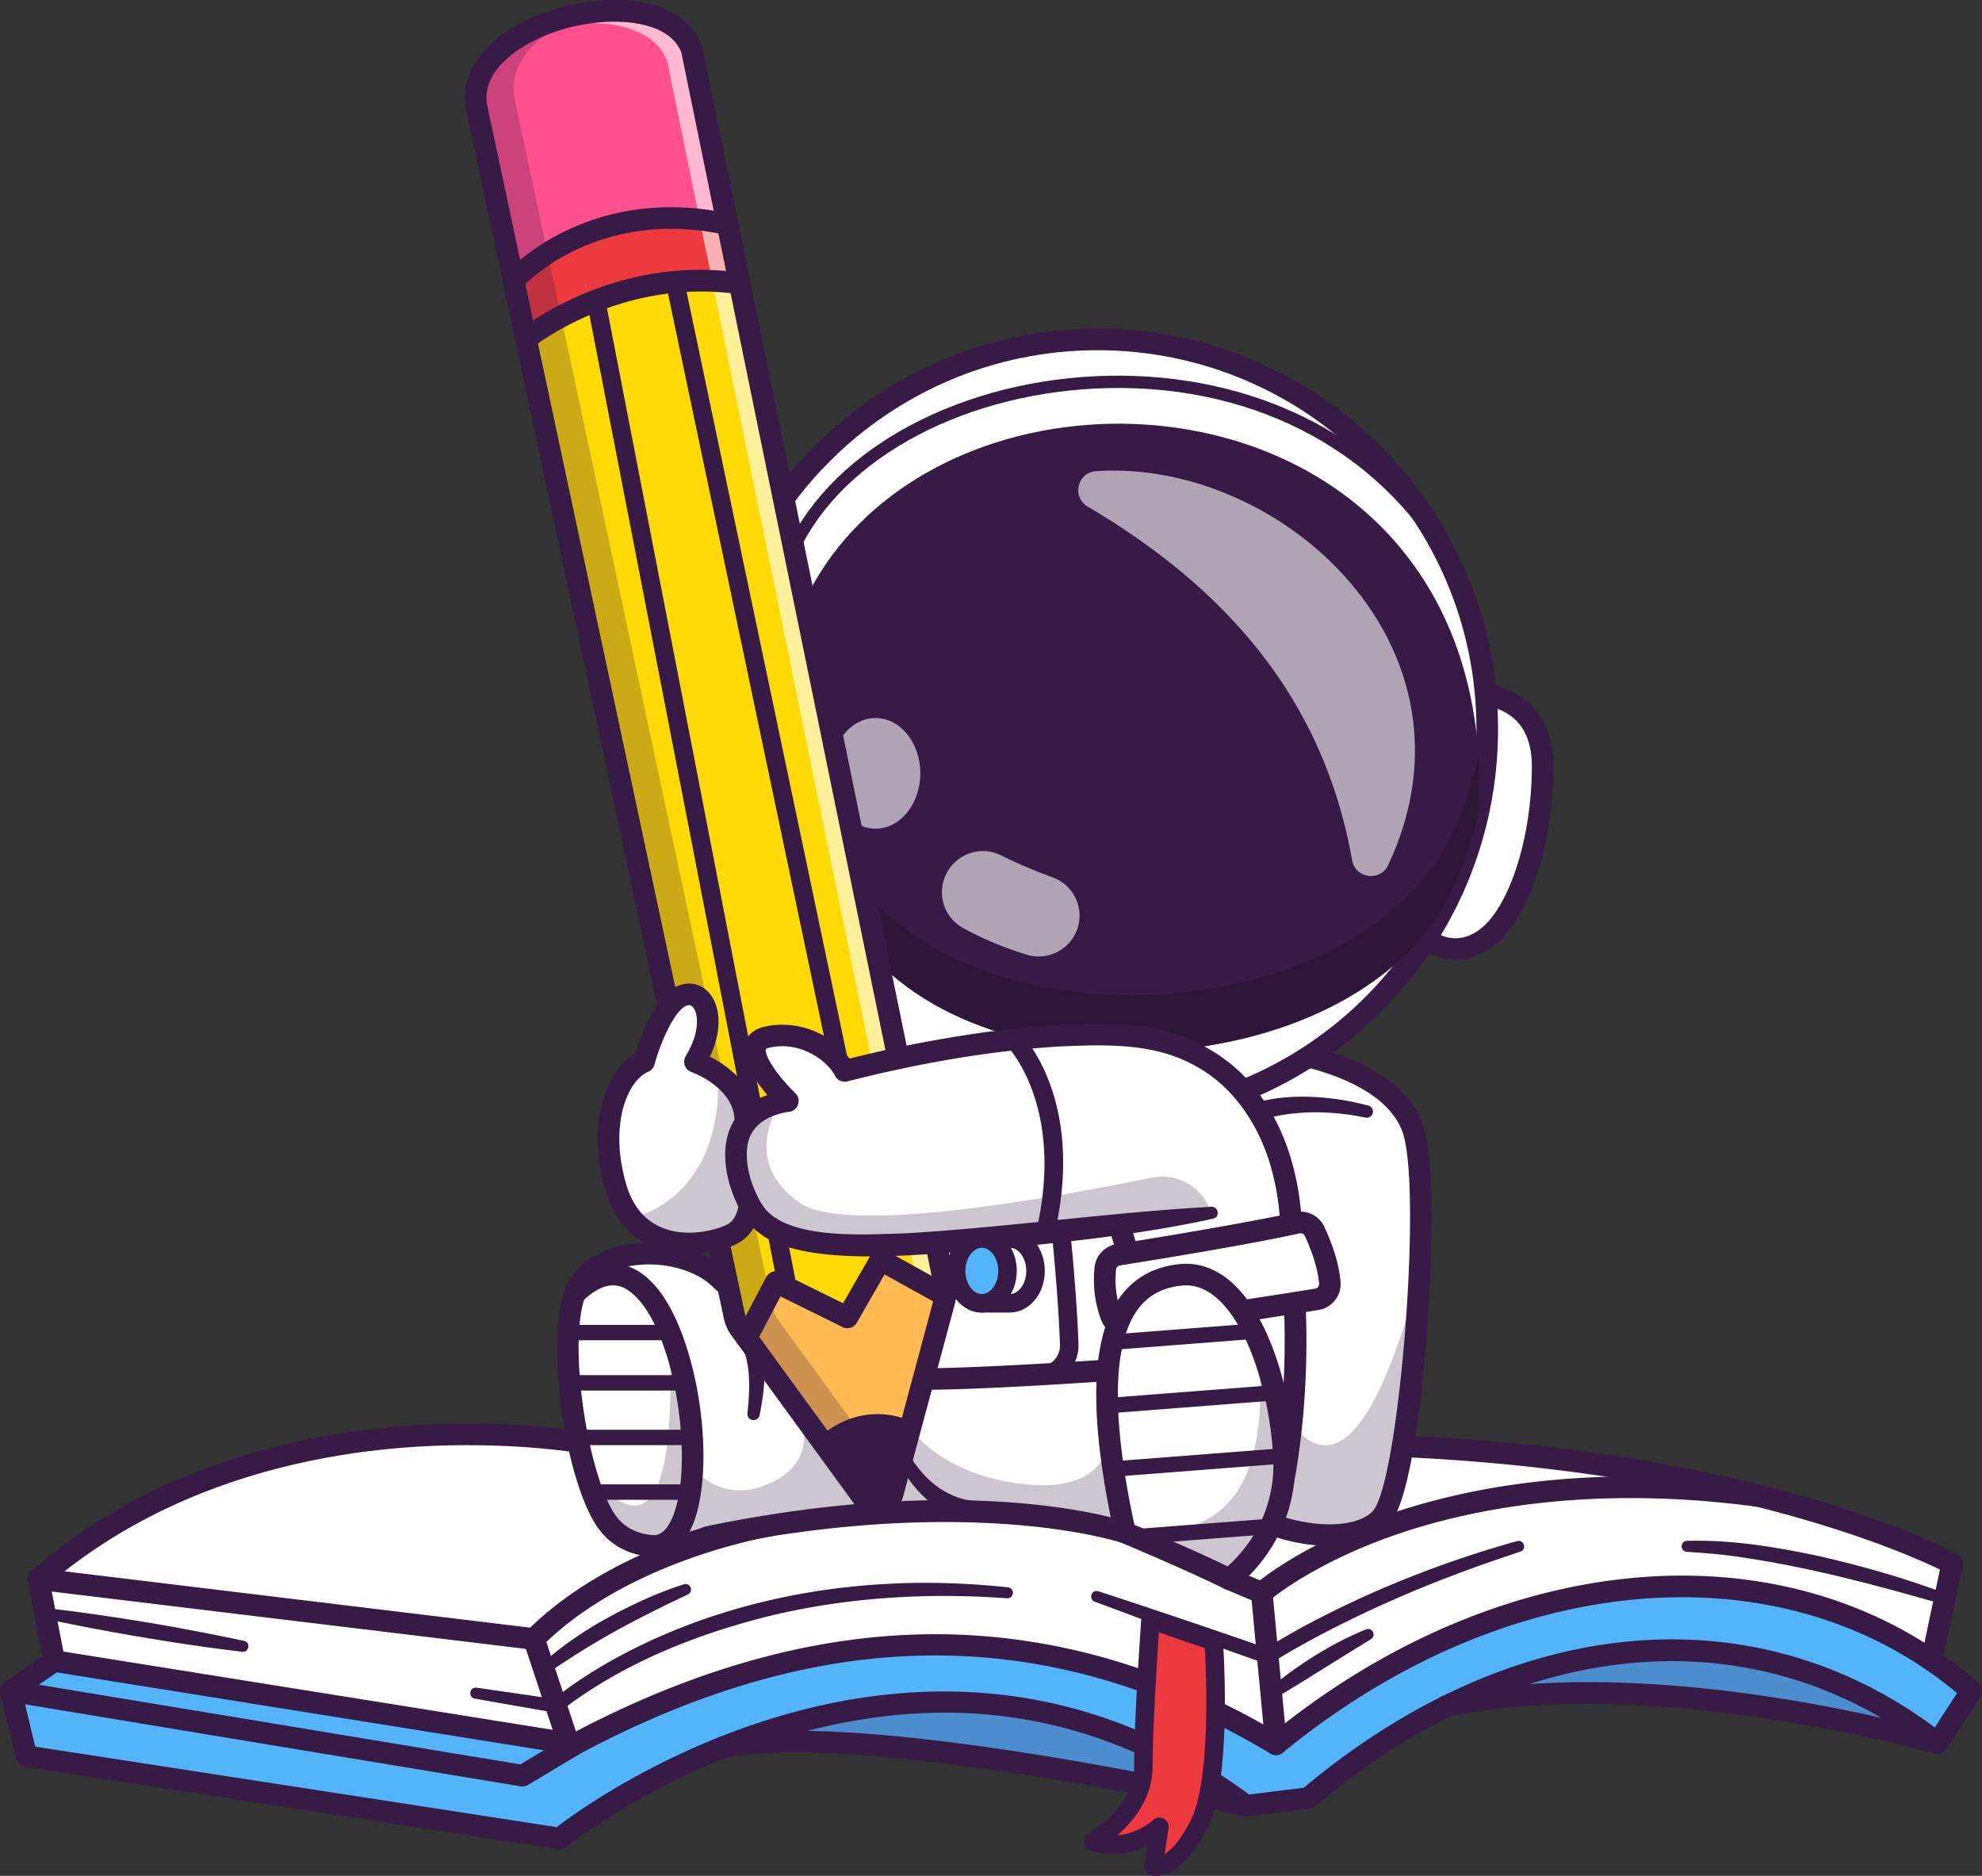 <?xml version="1.0" encoding="UTF-8"?> <svg xmlns="http://www.w3.org/2000/svg" id="Layer_1" data-name="Layer 1" viewBox="0 0 3035.62 2872.64"><rect x="0" y="0" width="3035.62" height="2872.64" fill="#333333" stroke="none"/><defs><style>.cls-1{fill:#53b4fa;}.cls-2{opacity:0.25;}.cls-3{fill:#381a46;}.cls-4{fill:#fff;}.cls-5{fill:#ed3a3f;}.cls-6{fill:#2d163a;}.cls-7{opacity:0.6;}.cls-8{fill:#fdd906;}.cls-9{fill:#fd508d;}.cls-10{fill:#ffba53;}</style></defs><path class="cls-1" d="M2485.82,3271.09s-583.53-133-801.32-89.54c0,0,589-157.08,957-195.43s760.87,76,760.87,76l142.44,113s-427.58-123.72-752.4-56.77l-211.55,141Z" transform="translate(-577.23 -505.75)"></path><g class="cls-2"><path class="cls-3" d="M2485.82,3271.09s-583.53-133-801.32-89.54c0,0,589-157.08,957-195.43s760.87,76,760.87,76l142.44,113s-427.58-123.72-752.4-56.77l-211.55,141Z" transform="translate(-577.23 -505.75)"></path></g><path class="cls-4" d="M3533.52,3062.58c0-5.16,33.74-162.12,33.74-162.12s-304.1-167.24-909.94-182.25H1490.18s-501.41-100.77-854.24,205.67l24.37,125.58,806.39,175.59s428.73-338.18,1037.86-12.53l39.59-1.88s240.85-241,554.55-234.28S3533.52,3062.58,3533.52,3062.58Z" transform="translate(-577.23 -505.75)"></path><path class="cls-3" d="M1466.69,3241.59a16.69,16.69,0,0,1-3.51-.38l-806.39-175.6a16.52,16.52,0,0,1-12.72-13L619.71,2927a16.52,16.52,0,0,1,5.39-15.63c185.66-161.26,411.9-209.6,569-221.76,161.32-12.48,281.61,9,297.69,12H2657.32c603.35,14.95,905.35,177.39,917.91,184.3a16.54,16.54,0,0,1,8.2,18c-12.28,57.12-32.07,150.42-33.42,159.91a16.53,16.53,0,0,1-25.52,12.59h0c-1.19-.77-122.39-77-426.14-83.54-303.06-6.46-540.14,227.08-542.5,229.44a16.52,16.52,0,0,1-10.91,4.83l-39.6,1.88a17,17,0,0,1-8.57-1.94c-309.35-165.39-570-153.68-734.12-114.73-178.17,42.27-284.67,124.85-285.72,125.68A16.59,16.59,0,0,1,1466.69,3241.59Zm-792.22-206,788.36,171.67c26-18.9,128.68-88,290.53-126.69,169.33-40.5,437.49-53.22,755,115.2l28.79-1.37c36.13-34.5,264.91-241,561.94-234.59,246,5.25,375.25,54.54,422.45,77.44,4.1-20.45,11.94-58,26.92-127.82-59.27-28.83-359.74-161.53-891.51-174.71H1490.18a16.9,16.9,0,0,1-3.25-.33c-1.24-.25-125.82-24.66-291.27-11.73C1045.87,2734.4,831.22,2780,654,2930.17Zm2875.59,27c0,.36,0,.73,0,1.09C3550.07,3063.18,3550.06,3062.81,3550.06,3062.58Z" transform="translate(-577.23 -505.75)"></path><path class="cls-1" d="M3544.77,3175.17c-260.15-203.24-626.32-200.68-963.95,84.21l-95,11.71c-513.07-383.75-1051.45,50.13-1051.45,50.13l-816.7-126-23.9-99.8,66.54-45.92L1457.54,3177c357.17-190.7,715.09-214.39,1074.07,0,356.24-292.47,792-320.34,1064.7-81.62Z" transform="translate(-577.23 -505.75)"></path><path class="cls-3" d="M1434.37,3337.76a16.45,16.45,0,0,1-2.52-.19L615.14,3211.52A16.52,16.52,0,0,1,601.59,3199l-23.9-99.8a16.54,16.54,0,0,1,6.69-17.46l66.53-45.92a16.45,16.45,0,0,1,12-2.72l791.76,126.66c184.09-97.48,365.39-148.36,538.94-151.23,182.52-3.14,363,46.87,536.49,148.34,356.64-287.3,798.17-318.13,1077.09-74a16.54,16.54,0,0,1,3,21.42l-51.54,79.79a16.54,16.54,0,0,1-24.07,4.07c-270.24-211.14-631.62-179-943.1,83.8a16.64,16.64,0,0,1-8.64,3.78l-95,11.71a16.53,16.53,0,0,1-11.92-3.17c-208.33-155.82-445-194.93-703.41-116.26-193.43,58.89-326.44,165-327.76,166A16.58,16.58,0,0,1,1434.37,3337.76ZM631.16,3180.53l798.67,123.26c28.3-21.64,154.3-112.94,333.05-167.36,117.53-35.78,233.26-47.83,344-35.84,136.52,14.79,265.52,66.36,383.5,153.28l83.58-10.31c317.82-266,686.16-300.73,966.64-92.37l34-52.65c-269.45-225.15-691.64-188.58-1032.48,91.23a16.52,16.52,0,0,1-19,1.43c-335.75-200.51-681.75-200.39-1057.8.39a16.53,16.53,0,0,1-10.4,1.73L664.24,3066.84l-51.75,35.71Z" transform="translate(-577.23 -505.75)"></path><path class="cls-3" d="M1377.44,3241.59a16.39,16.39,0,0,1-2.7-.22L591.07,3111.69a16.53,16.53,0,1,1,5.4-32.62l777.67,128.68,74.89-44.93a16.54,16.54,0,0,1,17,28.36l-80.1,48.05A16.47,16.47,0,0,1,1377.44,3241.59Z" transform="translate(-577.23 -505.75)"></path><path class="cls-3" d="M1395,3032.26a16.73,16.73,0,0,1-2-.12L634,2940.3a16.54,16.54,0,1,1,4-32.83l751.17,90.88c140.58-135.71,354.76-171,363.94-172.47a16.54,16.54,0,0,1,5.18,32.67c-2.17.35-218.84,36.19-351.52,168.87A16.52,16.52,0,0,1,1395,3032.26Z" transform="translate(-577.23 -505.75)"></path><path class="cls-3" d="M2509.7,2961.5a16.4,16.4,0,0,1-6.39-1.29l-50.14-21.08a16.54,16.54,0,0,1,12.82-30.49l41,17.23c20.93-16.36,81.7-59.34,184.9-96.72,116.95-42.36,313.23-85.12,584.11-48.29a16.54,16.54,0,1,1-4.45,32.77c-263.16-35.78-453.32,5.24-566.5,45.93-122.52,44.07-183.75,97.27-184.35,97.8A16.56,16.56,0,0,1,2509.7,2961.5Z" transform="translate(-577.23 -505.75)"></path><path class="cls-3" d="M2531.59,3193.53a16.55,16.55,0,0,1-16.45-15l-21.88-232a16.53,16.53,0,1,1,32.92-3.1l21.89,232a16.54,16.54,0,0,1-14.91,18C2532.63,3193.51,2532.11,3193.53,2531.59,3193.53Z" transform="translate(-577.23 -505.75)"></path><path class="cls-3" d="M1450,3198.1a16.55,16.55,0,0,1-15.7-11.35l-54.94-165.83a16.54,16.54,0,0,1,31.4-10.4l54.94,165.83a16.57,16.57,0,0,1-15.7,21.75Z" transform="translate(-577.23 -505.75)"></path><path class="cls-3" d="M654.2,2969c99.35,11.87,199.23,28.72,297.07,49.67,10.12,2.41,7.68,17.67-2.78,16.64-74.5-8.79-149.55-20.91-223.24-34.67-21.61-4.16-52.63-10.1-73.83-15-10.11-2.42-7.67-17.65,2.78-16.64Z" transform="translate(-577.23 -505.75)"></path><path class="cls-3" d="M1307.06,3090.31c30.92,4.33,92.74,13.36,123.59,17.92l-8.42,2.43c24.19-20.44,49.56-37.08,76.4-53.19,132.72-77.92,285.84-118.39,439-126.25,61.27-3.27,122.7-1.12,183.53,5.35a8.44,8.44,0,0,1-1.55,16.8c-120.14-8.8-241.64-1.72-358.91,25.86-115.68,28.34-230.18,73.62-324.84,146.9a10.12,10.12,0,0,1-8.42,2.43l-61.53-10.68L1304.39,3107c-10.56-2.12-8.38-17.92,2.67-16.66Z" transform="translate(-577.23 -505.75)"></path><path class="cls-3" d="M1404.88,3055.73c47.29-43,102.7-75,160.62-101.09,19.21-8.67,39-16,59-22.76a8.45,8.45,0,0,1,6.2,15.69c-55.93,26.32-111.2,54.35-163.61,87.12-17.45,10.95-35.12,22.25-51.5,34.06-8.45,6-18.28-5.83-10.69-13Z" transform="translate(-577.23 -505.75)"></path><path class="cls-3" d="M2259.48,2942.63c84.2,27.38,179.56,59.73,263.25,88.84l-10.26,1.3c30.32-19.62,61-36.57,92.67-52.58,94.32-47.9,193.9-86,295.74-114.44,10.18-2.74,15.4,12.21,5.09,16.08-33.16,11.18-66.32,22.33-99,34.89A1844.75,1844.75,0,0,0,2615.77,3001c-30.75,16-61.71,32.72-90.43,51a11.61,11.61,0,0,1-10.26,1.3c-32.6-11.5-98.32-34.9-130.8-46.76-38.29-13.49-91.86-33.76-130.37-48-9.94-3.95-5.1-19.09,5.57-15.93Z" transform="translate(-577.23 -505.75)"></path><path class="cls-3" d="M2519.45,3092.92c45.69-37.27,95.09-69.65,150-91.94a8.46,8.46,0,0,1,7.34,15.19c-35.37,21.52-74.7,46.34-110.24,68.32-12.31,7.64-24.87,15.05-37.43,22.25-8.87,5-17.42-7.23-9.68-13.82Z" transform="translate(-577.23 -505.75)"></path><path class="cls-3" d="M3553,2962.52c-104.36-29.91-209.91-58.22-317.54-73.24-24.66-3.57-50.07-5.54-74.89-7.05-10.51-.87-10.18-16.56.5-16.84,68.22-1.88,136.08,9.21,202.58,23.5,66.14,15.18,131.37,33.62,194.86,57.68,9.77,3.92,4.86,18.94-5.51,15.95Z" transform="translate(-577.23 -505.75)"></path><path class="cls-3" d="M2485.84,3287.63a16.64,16.64,0,0,1-3.69-.42c-5.81-1.32-582.58-131.75-794.41-89.44a16.54,16.54,0,1,1-6.48-32.43c218.75-43.67,784.27,84.16,808.24,89.63a16.54,16.54,0,0,1-3.66,32.66Z" transform="translate(-577.23 -505.75)"></path><path class="cls-3" d="M3544.78,3191.71a16.65,16.65,0,0,1-4.6-.65c-4.24-1.22-427.49-121.79-744.47-56.47a16.54,16.54,0,0,1-6.68-32.39c325.1-67,742.72,52,760.34,57.09a16.54,16.54,0,0,1-4.59,32.42Z" transform="translate(-577.23 -505.75)"></path><path class="cls-5" d="M2339.37,2986.12l96.78,33.35s14.74,205.93-22.27,279.73-70,64.66-70,64.66l9.13-60.44s-44.74,41.23-101.44,22.49c0,0,76.84-42.64,76.84-114.8S2339.37,2986.12,2339.37,2986.12Z" transform="translate(-577.23 -505.75)"></path><path class="cls-3" d="M2347.48,3378.38a28.32,28.32,0,0,1-7.41-.86,14.18,14.18,0,0,1-10.24-15.78l4.44-29.35c-20.95,10.21-51.87,18.66-87.18,7a14.18,14.18,0,0,1-2.43-25.85c.68-.38,69.55-39.64,69.55-102.41,0-71.84,10.57-219.74,11-226a14.18,14.18,0,0,1,18.75-12.39l96.79,33.35a14.17,14.17,0,0,1,9.52,12.39c.61,8.57,14.57,210.69-23.73,287.1C2394.19,3370.1,2361.9,3378.38,2347.48,3378.38Zm5.5-89.11a14.17,14.17,0,0,1,14,16.27l-6,39.58c9.92-6.27,24.22-20.42,40.19-52.27,30.51-60.85,23.65-222.52,21.37-263.06l-70.35-24.24c-2.88,42.78-9.67,149.49-9.67,205.56,0,48.3-29.73,84.12-53.86,105.25,31.41-2.63,53.51-22.3,54.72-23.4A14.2,14.2,0,0,1,2353,3289.27Z" transform="translate(-577.23 -505.75)"></path><path class="cls-4" d="M2751.3,2457c-6.47,158.56-29.57,344.38-60.23,375-33.31,33.31-105.65,28.73-159.46,10.4-24.14-8.18-44.56-19.14-56.08-30.67-37.19-37.18-67.05-646-67.05-646l135.7-49.37s175.75,23.43,200.23,129.17C2753.29,2284.11,2755,2366,2751.3,2457Z" transform="translate(-577.23 -505.75)"></path><g class="cls-2"><path class="cls-3" d="M2751.3,2457c-6.47,158.56-29.57,344.38-60.23,375-33.31,33.31-105.65,28.73-159.46,10.4l23.57-156.53C2622.89,2771.65,2688.14,2689.77,2751.3,2457Z" transform="translate(-577.23 -505.75)"></path></g><path class="cls-3" d="M2614.34,2873.21a258.62,258.62,0,0,1-37.65-2.9c-47.15-7-91.46-25.43-112.87-46.84-9-8.95-27.57-27.57-52.25-347.38-12-155.29-19.52-308-19.59-309.53a16.53,16.53,0,1,1,33-1.62c14,286.06,40.64,605.6,62.43,635.37,16.34,16.13,55,31.44,94.13,37.29,43.88,6.55,80.44.11,97.79-17.25,38.45-38.45,74.57-460.09,48.92-571.07-21.61-93.51-184.67-116.3-186.31-116.52a16.54,16.54,0,1,1,4.37-32.78c7.64,1,187.45,26.27,214.16,141.85,13.79,59.64,10.42,203.63,1,319.87-7.38,90.78-24.83,248.14-58.73,282C2679.38,2867.1,2644.46,2873.21,2614.34,2873.21Z" transform="translate(-577.23 -505.75)"></path><path class="cls-4" d="M2534.68,2813.28l-234.39,39.4s-3.69-1.28-11-3.26c-49.94-14-269.36-64.21-627.91,10.06,0,0-104,43.66-153.27-21.35-9.78-13-19-32.89-27.26-57-33-96.81-49-260.76-15.59-309.89,41.72-61.38,163.52-58.35,215.54-6.33,51,51.07,59.1-52,59.1-52l234.25-218.85,517.26,109.42,63.73,131.59S2578.67,2620.46,2534.68,2813.28Z" transform="translate(-577.23 -505.75)"></path><g class="cls-2"><path class="cls-3" d="M2289.33,2849.42c-49.94-14-269.36-64.21-627.91,10.06,0,0-104,43.66-153.27-21.35-9.78-13-19-32.89-27.26-57,3.78-6.33,6.19-10.11,6.19-10.11,87.64,96.33,123.64,17.53,116.13-208.45l40.59,89.29v106.83s43.94,54.85,120.19,14.79,32-115.62,32-115.62l178.21,38.27s45.41,67.94,169.57,82.31,129.08-58.87,129.08-58.87S2283.52,2797.68,2289.33,2849.42Z" transform="translate(-577.23 -505.75)"></path></g><path class="cls-3" d="M1588.56,2890.48c-32.65,0-68.58-9.33-93.58-42.36-54.06-71.45-89.55-318.18-43.37-386.16,19.93-29.32,55.63-47.81,100.54-52.05,53.87-5.09,109,11.92,140.38,43.33,8.73,8.73,13.47,9.58,14.19,9.3,6.64-2.44,14.94-27.66,16.76-50.91a16.52,16.52,0,0,1,5.2-10.79L1962.9,2182a16.53,16.53,0,1,1,22.58,24.16l-229.66,214.6c-2.34,20.39-10.43,62.78-37.65,72.83-15.55,5.74-32,0-49-16.94-24.35-24.36-70.14-38-113.88-33.79-34.41,3.25-62.22,17-76.29,37.71-16.3,24-20.19,91-9.93,170.67,10,77.72,31,148.82,52.31,176.94,41,54.15,132.74,16.45,133.66,16.07a16.83,16.83,0,0,1,3-.94c385.51-79.86,609.83-18.07,643.47-7.59L2521,2798.82c39.52-183.73,18-359.89,17.8-361.68a16.54,16.54,0,0,1,32.82-4.15c1,7.69,23.33,190.5-20.76,384a16.55,16.55,0,0,1-13.38,12.63L2303,2869a16.51,16.51,0,0,1-8.1-.67c-2.24-.76-229-75.44-628.7,7C1658.45,2878.45,1625.62,2890.48,1588.56,2890.48Zm946.14-77.2h0Z" transform="translate(-577.23 -505.75)"></path><path class="cls-3" d="M1997.13,2634c-20.48,0-35.6-.7-42.14-2.41-16.64-4.34-31.22-24.4-48.32-108.24-10.27-50.36-17.35-105.17-19.61-129.73-1.41-15.36-2.35-25.51,8.87-30.77a16.62,16.62,0,0,1,10.64-1.16c22.11,1,239.36-12.72,373.19-21.71a16.53,16.53,0,0,1,15.94,9.19c1.44,2.91,35.16,72.43,35.16,161.93,0,86.74-21.23,104.84-33.89,107.91a15.89,15.89,0,0,1-2.75.42C2253.41,2622.27,2080.74,2634,1997.13,2634Zm-32.22-34.08c25,4.28,181.43-3.38,321.6-13.1,3.24-5.21,11.28-23.42,11.28-75.72,0-62.87-18.71-116-27.42-137.35-27.95,1.86-102.2,6.77-176,11.33-100.6,6.23-149.52,9.14-174.29,9.51C1924.77,2444.44,1947.36,2581.49,1964.91,2599.9Zm320.27-11.3Zm-370.44-222.47h0Zm-2.6-2.11a16.19,16.19,0,0,1,2.59,2.1A16,16,0,0,0,1912.14,2364Z" transform="translate(-577.23 -505.75)"></path><path class="cls-4" d="M2828.47,1567.78s111.39-7.41,111.39,111.37-39.13,238.26-96.53,269.89-98.94-21.08-98.94-21.08" transform="translate(-577.23 -505.75)"></path><path class="cls-3" d="M2806.55,1975.64c-35,0-62.73-21.69-75.15-37.44l26-20.48c3.37,4.18,34.6,40.74,78,16.84,49.33-27.18,88-139.37,88-255.41,0-31.42-8.59-55.46-25.54-71.43-27.11-25.56-67.87-23.48-68.27-23.44l-2.14-33c2.23-.16,55.06-3.22,92.82,32.11,24,22.48,36.2,54.7,36.2,95.76,0,112.55-36.09,246.36-105.07,284.37C2835.6,1972.19,2820.5,1975.64,2806.55,1975.64Z" transform="translate(-577.23 -505.75)"></path><circle class="cls-4" cx="1681.03" cy="1116.63" r="596.85"></circle><path class="cls-3" d="M2799.49,1874.21c-153.63,303-759.4,327.51-926.65,40.39l-80.49-447C1960.1,994.35,2871,1035.58,2842.69,1744,2833.37,1790,2818.39,1833.13,2799.49,1874.21Z" transform="translate(-577.23 -505.75)"></path><path class="cls-3" d="M2258.26,2235.76c-338.22,0-613.38-275.16-613.38-613.38S1920,1009,2258.26,1009s613.38,275.16,613.38,613.38S2596.48,2235.76,2258.26,2235.76Zm0-1193.69c-320,0-580.31,260.32-580.31,580.31s260.32,580.3,580.31,580.3,580.31-260.32,580.31-580.3S2578.24,1042.07,2258.26,1042.07Z" transform="translate(-577.23 -505.75)"></path><path class="cls-6" d="M2842.68,1744c-9.31,46-24.28,89.16-43.18,130.21-153.65,303-759.4,327.52-926.65,40.4l-80.51-447c3.26-9.26,6.85-18.33,10.68-27.17l69.83,387.66c167.25,287.12,773,262.6,926.65-40.4,18.23-39.64,32.83-81.17,42.19-125.48A767.63,767.63,0,0,1,2842.68,1744Z" transform="translate(-577.23 -505.75)"></path><path class="cls-3" d="M2799.69,1389.39c-97.36-186-293.43-294.15-524.34-289.34-215.57,4.53-406.24,104.88-474.45,249.71l-17.1-8c71.2-151.17,268.57-255.88,491.16-260.56,109.92-2.29,216,20.78,306.48,66.77,102.34,52,181.4,130.31,235,232.71Z" transform="translate(-577.23 -505.75)"></path><g class="cls-7"><path class="cls-4" d="M2703.32,1830.55c156.09-331.65-163.11-622.08-447.17-603.31-28.69,1.89-38,39.53-13.19,54.14,209.94,123.89,361.09,292.32,405.22,541.83C2653.15,1851.33,2691.17,1856.39,2703.32,1830.55Z" transform="translate(-577.23 -505.75)"></path></g><g class="cls-7"><ellipse class="cls-4" cx="1341.04" cy="1184.3" rx="68.53" ry="84.69"></ellipse></g><g class="cls-7"><path class="cls-4" d="M2027.79,1841.67l-.2.37a62.35,62.35,0,0,0,24,84.4c24,13.46,56.69,28.62,98.31,41.31a62.51,62.51,0,0,0,79-45h0a62.48,62.48,0,0,0-39.17-73.3,824.45,824.45,0,0,1-79.89-34C2080,1800.67,2043.8,1812.48,2027.79,1841.67Z" transform="translate(-577.23 -505.75)"></path></g><path class="cls-8" d="M2025.08,2490.16a45.57,45.57,0,0,1-1.47,8.27l-49.42,184.07-29.81,111c-5.34,20-31.47,24.85-43.66,8.12l-68.79-94.44-111.36-152.8v0l-10-13.74a48.89,48.89,0,0,1-8.37-18.71L1363.77,935.55l-56.84-266.37C1284,535.61,1595.56,463.94,1636.8,582l54.67,267.13,332.85,1626.65A48.94,48.94,0,0,1,2025.08,2490.16Z" transform="translate(-577.23 -505.75)"></path><path class="cls-9" d="M1691.47,849.14c-209.59-45-327.7,86.41-327.7,86.41l-56.84-266.37C1284,535.61,1595.56,463.94,1636.8,582Z" transform="translate(-577.23 -505.75)"></path><path class="cls-5" d="M1363.76,935.58s118.11-131.41,327.7-86.46L1710,939.86c-189.62-27.31-327.23,84.95-327.23,84.95" transform="translate(-577.23 -505.75)"></path><g class="cls-7"><path class="cls-4" d="M2025.08,2490.16a45.57,45.57,0,0,1-1.47,8.27l-49.42,184.07-29.81,111a24.61,24.61,0,0,1-36.38,14.79l28.73-107.07,49.42-184.07a46.11,46.11,0,0,0,1.46-8.27,48.87,48.87,0,0,0-.76-14.36L1654,867.9l-54.66-267.14c-24.24-69.35-141.79-73.23-230-37.51,88.12-54.14,239.59-61.09,267.46,18.76l54.67,267.13,332.85,1626.65A48.94,48.94,0,0,1,2025.08,2490.16Z" transform="translate(-577.23 -505.75)"></path></g><path class="cls-10" d="M2025.08,2490.16a45.57,45.57,0,0,1-1.47,8.27l-49.42,184.07-29.81,111c-5.34,20-31.47,24.85-43.66,8.12l-68.79-94.44-111.36-152.8v0l44.84-85.23,109.66,54.15,50.6-88.21Z" transform="translate(-577.23 -505.75)"></path><path class="cls-3" d="M1920.46,2828.33a40.78,40.78,0,0,1-33.1-16.93l-190.17-261.05a65.76,65.76,0,0,1-11.18-25L1290.76,672.63c0-.22-.09-.43-.13-.65-13.32-77.51,65.65-134.17,149.83-156s186.56-12.17,212,60.52a17.86,17.86,0,0,1,.59,2.14l387.51,1893.79a66.37,66.37,0,0,1-.94,30.23l-79.23,295.11a40.77,40.77,0,0,1-32.19,29.79A41.27,41.27,0,0,1,1920.46,2828.33ZM1323.17,666.07l395.19,1852.39a32.64,32.64,0,0,0,5.56,12.41l190.17,261.05a8.06,8.06,0,0,0,14.31-2.66l79.24-295.12h0a33.2,33.2,0,0,0,.47-15.07L1620.84,586.48c-18.24-49.18-102-56.57-172.09-38.43C1381.61,565.42,1313.77,609.74,1323.17,666.07Z" transform="translate(-577.23 -505.75)"></path><g class="cls-2"><path class="cls-3" d="M1949.44,2774.77l-5.06,18.76c-5.34,20-31.47,24.85-43.66,8.12l-68.79-94.44-111.36-152.8v0l-10-13.74a48.89,48.89,0,0,1-8.37-18.71L1363.77,935.55l-56.84-266.37c-13-75.31,80.41-130.92,171.74-144C1410.16,549,1354.79,596,1365,655.1l56.84,266.37,338.42,1586.36a48.89,48.89,0,0,0,8.37,18.71l10,13.75v0L1890,2693.13Z" transform="translate(-577.23 -505.75)"></path></g><path class="cls-3" d="M1974.19,2682.5l-29.81,111c-5.34,20-31.47,24.85-43.66,8.12l-68.79-94.44S1889.9,2647.06,1974.19,2682.5Z" transform="translate(-577.23 -505.75)"></path><path class="cls-3" d="M1720.58,2570.93a16.54,16.54,0,0,1-14.62-24.24l44.81-85.24a16.53,16.53,0,0,1,22-7.13l95.71,47.24,42.87-74.73a16.54,16.54,0,0,1,22.37-6.23l99.43,55.11a16.54,16.54,0,0,1-16,28.92l-85.18-47.21-42.49,74.07a16.56,16.56,0,0,1-21.67,6.61l-95.19-47-37.31,71A16.54,16.54,0,0,1,1720.58,2570.93Z" transform="translate(-577.23 -505.75)"></path><path class="cls-3" d="M1382.82,1041.33a16.53,16.53,0,0,1-10.48-29.34c5.85-4.77,145.46-116.55,340.05-88.5a16.54,16.54,0,1,1-4.72,32.74c-179.78-25.9-313.11,80.33-314.43,81.4A16.49,16.49,0,0,1,1382.82,1041.33Z" transform="translate(-577.23 -505.75)"></path><path class="cls-3" d="M1363.76,952.09a16.52,16.52,0,0,1-12.29-27.57c5.08-5.66,127-138,343.46-91.56a16.53,16.53,0,1,1-6.93,32.33c-197.13-42.27-307.37,76.3-312,81.37A16.55,16.55,0,0,1,1363.76,952.09Z" transform="translate(-577.23 -505.75)"></path><path class="cls-3" d="M1925.64,2449.23a14.17,14.17,0,0,1-13.85-11.26L1597.22,940.32A14.18,14.18,0,0,1,1625,934.5l314.56,1497.64a14.18,14.18,0,0,1-11,16.79A14,14,0,0,1,1925.64,2449.23Z" transform="translate(-577.23 -505.75)"></path><path class="cls-3" d="M1780.86,2479.11a14.17,14.17,0,0,1-13.9-11.48L1476.27,968.78a14.17,14.17,0,1,1,27.82-5.39l290.69,1498.84a14.17,14.17,0,0,1-11.21,16.62A14.8,14.8,0,0,1,1780.86,2479.11Z" transform="translate(-577.23 -505.75)"></path><path class="cls-4" d="M1694.06,2399.19c-42.71,17.67-110,21.69-149.73-26.74-10.06-12.23-18.33-27.83-24-47.39-28.11-97,1.33-174.29,43.38-191.86,0,0,22-82.26,55.75-99.84s62.17,33.41,22.11,99.84a154.43,154.43,0,0,1,34.72,18.42c20.56,14.51,42.62,38.23,42.62,73C1718.91,2289.58,1747.59,2377.08,1694.06,2399.19Z" transform="translate(-577.23 -505.75)"></path><g class="cls-2"><path class="cls-3" d="M1694.06,2399.19c-42.71,17.67-110,21.69-149.73-26.74,144.3-45.12,133.57-203.77,132-220.83,20.56,14.51,42.62,38.23,42.62,73C1718.91,2289.58,1747.59,2377.08,1694.06,2399.19Z" transform="translate(-577.23 -505.75)"></path></g><path class="cls-3" d="M1632.7,2426.44c-20.27,0-41.25-3.7-60.67-13-32.6-15.67-56-45.11-67.56-85.14-29.13-100.51-.48-182.12,45.33-208.06,6.77-22.53,28.23-85.3,62-102.9,17.87-9.29,37.18-6.34,50.4,7.73,17,18.14,23.19,54.7,2.39,98.81,25.88,13.18,70.84,44,70.84,99.3,0,16,1.91,34.17,3.75,51.77,5.75,54.86,12.27,117-38.81,138.17A181.35,181.35,0,0,1,1632.7,2426.44Zm-.06-381.43a12.13,12.13,0,0,0-5.55,1.63c-18.76,9.77-39,58.17-47.43,89.42a16.54,16.54,0,0,1-9.59,11c-31.3,13.07-60.47,80.12-33.84,172,9,31.18,25.91,52.9,50.13,64.55,33.68,16.19,74.45,10.06,101.38-1.08,26.29-10.87,24.42-48.3,18.56-104.16-1.93-18.45-3.93-37.52-3.93-55.22,0-52.2-65.49-75.49-66.15-75.72a16.57,16.57,0,0,1-8.79-24.18c23.26-38.57,18.89-66.81,10.67-75.56A7.2,7.2,0,0,0,1632.64,2045Zm-69,86.77h0Z" transform="translate(-577.23 -505.75)"></path><path class="cls-4" d="M2555.18,2402.85,2433.81,2363s-.43,0-1.23.19c-17.48,2.36-220.6,30-414.16,44.78-202.41,15.45-264.25-6.33-291-53.43-25.8-45.36-50-139.14,45.36-160.5,3.54-.8,7.23-1.51,11.1-2.08,0,0-88.82-85.51-31.18-98.18s105.78,26,118.07,52c0,0,241-65.39,427.67-54.47S2555.18,2257.61,2555.18,2402.85Z" transform="translate(-577.23 -505.75)"></path><g class="cls-2"><path class="cls-3" d="M2432.58,2363.21c-17.48,2.36-220.6,30-414.16,44.78-202.41,15.45-264.25-6.33-291-53.43-25.8-45.36-50-139.14,45.36-160.5h.14s-65.39,90,30.62,154.45c72.49,48.6,387.43-8.45,537.56-39.36,39.41-8.11,78.23,14.76,91,52.89Z" transform="translate(-577.23 -505.75)"></path></g><path class="cls-3" d="M2435.07,2372.13c-115.21,25.08-232.22,36.76-349.33,47.66-89.5,6.07-264.67,27.69-339.36-21.19-2.43-1.68-8-6-10.36-7.82a114.82,114.82,0,0,1-26.08-33.81c-24.86-47.06-37-117.33,9.64-156,17.78-14.92,39.9-21.73,61.86-25.3l-9,28.26c-17-17.07-31.68-33.69-44.13-54.66-18.18-29-17.19-64.65,23.3-72,52-10.11,108.39,14.48,134.16,61.51l-19.27-8.89A1971.52,1971.52,0,0,1,2085,2086.62c73.67-9.92,148-16.18,223.73-11,77.55,5,154.81,44.15,199.59,108.84,22.86,31.8,38.65,67.85,48.73,104.89s14.62,75.37,14.66,113.49a16.54,16.54,0,1,1-33.08,0c0-35.43-4.28-70.88-13.49-104.81-17.69-66.88-58.06-129.26-120.1-161.59-62.74-34.06-137.1-31.17-207-28-108.72,6.83-217.48,26.52-322.84,53.31a16.78,16.78,0,0,1-19.27-8.89c-3.32-6.6-9.47-14-16.45-20.1-20.93-18.35-50.48-28.49-77.94-23.68-5.81,1-9.28,1.51-11.43,3.49-.89,5.15,3.48,14.32,6.9,20.11,9.68,16.49,24.1,33.05,38.42,47.35,9.86,9,4.07,26.56-8.94,28.25-33.6,4.56-63,22-65.16,57.89-2.22,26.86,7.44,57.24,21.15,81.13,3.17,4.84,6.58,10.29,10.85,14.19,43.62,42.89,153.56,34.6,213.12,32.83,153.19-9.1,312.85-32.14,466.14-40.47,10.59-.66,14,15.41,2.52,18.23Z" transform="translate(-577.23 -505.75)"></path><path class="cls-3" d="M2178.36,2407.63a14.18,14.18,0,0,1-13.82-17.38c44.19-190.45-43.88-281.66-44.78-282.56a14.17,14.17,0,0,1,20-20.11c4.12,4.07,100.41,102.24,52.41,309.08A14.17,14.17,0,0,1,2178.36,2407.63Z" transform="translate(-577.23 -505.75)"></path><path class="cls-4" d="M2290,2427.31c49.77-7.91,195.58-31.52,274-48.91a23.73,23.73,0,0,1,26.61,13.06c8.65,18.47,20.93,49.18,23.35,79a23.66,23.66,0,0,1-20,25.09c-58.15,9.33-228.57,36.26-290.18,41.56a23.86,23.86,0,0,1-24.18-14.95c-6.08-15.16-12.9-40.62-9.53-74.06A23.59,23.59,0,0,1,2290,2427.31Z" transform="translate(-577.23 -505.75)"></path><path class="cls-3" d="M2301.71,2553.71a40.18,40.18,0,0,1-37.41-25.43c-6.89-17.15-14.33-45.28-10.64-81.87A40.11,40.11,0,0,1,2287.4,2411h0c44.1-7,194.16-31.24,273-48.72a40,40,0,0,1,45.16,22.18c9.93,21.19,22.29,53.06,24.86,84.64,1.68,20.67-13.19,39.45-33.84,42.77-67.27,10.79-230.31,36.45-291.38,41.7C2304.06,2553.66,2302.88,2553.71,2301.71,2553.71Zm267.43-159.33a6.73,6.73,0,0,0-1.54.17c-77.61,17.2-218.18,40.06-275,49.1h0a7,7,0,0,0-6,6.08c-3,29.89,2.92,52.52,8.43,66.23a7.28,7.28,0,0,0,7.42,4.64c61.66-5.3,236.77-33,289-41.41a7.12,7.12,0,0,0,6.12-7.43c-2.29-28.06-14.67-58-21.85-73.28A7.2,7.2,0,0,0,2569.14,2394.38ZM2290,2427.31h0Z" transform="translate(-577.23 -505.75)"></path><path class="cls-4" d="M2459.6,2923.88c-57.64-28.58-159.31-71.2-159.31-71.2-.62-2.79-1.18-5.53-1.8-8.27-58.25-272.14-12.23-376.08,86.61-386.29,50.46-5.19,89.2,36,115.8,93.55,26,56.23,40.49,128.09,43,187.62C2549.09,2859.67,2459.6,2923.88,2459.6,2923.88Z" transform="translate(-577.23 -505.75)"></path><g class="cls-2"><path class="cls-3" d="M2459.6,2923.88c-57.64-28.58-159.31-71.2-159.31-71.2-.62-2.79-1.18-5.53-1.8-8.27,219,41,219.09-172.07,202.41-292.74,26,56.23,40.49,128.09,43,187.62C2549.09,2859.67,2459.6,2923.88,2459.6,2923.88Z" transform="translate(-577.23 -505.75)"></path></g><path class="cls-3" d="M2459.58,2940.42a16.54,16.54,0,0,1-7.34-1.72c-56.5-28-157.35-70.36-158.36-70.79a16.52,16.52,0,0,1-9.76-11.71c-39.82-181.91-37-301,8.63-364.08,21.31-29.45,51.8-46.42,90.63-50.44,28.42-2.94,55,6.09,79,26.82,61.74,53.33,94.13,177.38,98.09,270.06,5.48,127.88-87.27,195.93-91.22,198.76A16.54,16.54,0,0,1,2459.58,2940.42Zm-145-99.65c23.57,10,94.4,40.25,142.76,63.63,20.24-17.69,73.92-73.45,70-164.42-3.79-88.54-34.78-201.63-86.67-246.46-17.05-14.73-34.7-21-53.95-18.94-29.47,3.05-51.46,15.12-67.23,36.92C2281,2564.85,2279.31,2675.6,2314.62,2840.77Z" transform="translate(-577.23 -505.75)"></path><path class="cls-3" d="M2280.86,2573a11.81,11.81,0,0,1-.9-23.59l204.95-15.85a11.81,11.81,0,1,1,1.82,23.55l-204.95,15.86Z" transform="translate(-577.23 -505.75)"></path><path class="cls-3" d="M2280.86,2669.7a11.81,11.81,0,0,1-.9-23.59l241.62-18.69a11.81,11.81,0,1,1,1.82,23.55l-241.62,18.69C2281.47,2669.69,2281.16,2669.7,2280.86,2669.7Z" transform="translate(-577.23 -505.75)"></path><path class="cls-3" d="M2293.06,2766.43a11.81,11.81,0,0,1-.9-23.58l241.62-18.7a11.82,11.82,0,0,1,1.83,23.56L2294,2766.4C2293.67,2766.43,2293.36,2766.43,2293.06,2766.43Z" transform="translate(-577.23 -505.75)"></path><path class="cls-3" d="M2312.8,2871.29a11.81,11.81,0,0,1-.9-23.59l210.34-16.25a11.82,11.82,0,1,1,1.82,23.56l-210.34,16.25Z" transform="translate(-577.23 -505.75)"></path><path class="cls-3" d="M2184.81,2624a14.18,14.18,0,0,1-5-27.44,32.23,32.23,0,0,0,20.88-31.21c-2.55-75.84-12.33-169.45-12.43-170.39a14.17,14.17,0,0,1,28.19-3c.1,1,10,95.54,12.57,172.41a60.57,60.57,0,0,1-39.2,58.69A14.18,14.18,0,0,1,2184.81,2624Z" transform="translate(-577.23 -505.75)"></path><path class="cls-3" d="M2123.92,2515.81h-43c-29.52,0-53.53-28.63-53.53-63.83s24-63.78,53.53-63.78h43c29.51,0,53.53,28.61,53.53,63.78S2153.43,2515.81,2123.92,2515.81Zm-43-99.26c-13.65,0-25.18,16.22-25.18,35.43s11.53,35.49,25.18,35.49h43c13.65,0,25.18-16.25,25.18-35.49s-11.53-35.43-25.18-35.43Z" transform="translate(-577.23 -505.75)"></path><ellipse class="cls-1" cx="1503.75" cy="1946.26" rx="39.36" ry="49.63"></ellipse><path class="cls-3" d="M2081,2515.81c-29.51,0-53.53-28.63-53.53-63.81s24-63.8,53.53-63.8,53.54,28.62,53.54,63.8S2110.5,2515.81,2081,2515.81Zm0-99.26c-13.65,0-25.18,16.24-25.18,35.45s11.53,35.46,25.18,35.46,25.19-16.24,25.19-35.46S2094.63,2416.55,2081,2416.55Z" transform="translate(-577.23 -505.75)"></path><path class="cls-3" d="M2082.19,2837.41c-51.48-.83-96.2-36-121.17-79.08-3.35-5.94-6.38-12-9.54-18-5.39-10.48,9.56-19.39,16.18-9.63,12.71,21,28.6,40.62,49,54.46,18.8,12.21,40.79,20.54,63.14,19.27,22.47-1.62,24.95,31.27,2.41,33Z" transform="translate(-577.23 -505.75)"></path><path class="cls-3" d="M1577.89,2889.8a62.27,62.27,0,0,1-11.17-1,16.54,16.54,0,0,1,5.9-32.54c6,1.1,22.09,4,35.22-28.44,34.61-85.55.85-299.63-68.28-345.86-7.84-5.24-31.69-21.19-70.43,16.87a16.54,16.54,0,0,1-23.17-23.6c50.4-49.51,91.79-34.26,112-20.76,55.44,37.07,79.25,137.23,86.91,178.58,15,81,12.57,160.38-6.35,207.17C1622,2881.1,1596.52,2889.8,1577.89,2889.8Z" transform="translate(-577.23 -505.75)"></path><path class="cls-3" d="M1738.53,2555c9.48,19,9.92,40.9,9.47,61.41-.59,18.58-3.71,38.3-7.36,56.48-2.37,11.64-19.74,9.12-18.68-2.72l0-.38,1.39-13.41c2-25.64,2.55-52.71-5-77.33-1-2.81-2.53-7-3.76-8.8-9.66-16,13.43-30.77,23.9-15.25Z" transform="translate(-577.23 -505.75)"></path><path class="cls-3" d="M1603.23,2558.27H1457.54a11.81,11.81,0,0,1,0-23.62h145.69a11.81,11.81,0,1,1,0,23.62Z" transform="translate(-577.23 -505.75)"></path><path class="cls-3" d="M1619.57,2635.24h-162a11.81,11.81,0,0,1,0-23.62h162a11.81,11.81,0,1,1,0,23.62Z" transform="translate(-577.23 -505.75)"></path><path class="cls-3" d="M1627.58,2718.87H1466.7a11.81,11.81,0,0,1,0-23.62h160.88a11.81,11.81,0,1,1,0,23.62Z" transform="translate(-577.23 -505.75)"></path><path class="cls-3" d="M1625.89,2802.5H1487.08a11.81,11.81,0,0,1,0-23.62h138.81a11.81,11.81,0,1,1,0,23.62Z" transform="translate(-577.23 -505.75)"></path><path class="cls-3" d="M2499.71,2194.6c42.57-12,87.56-11.26,130.85-4.73,14.2,2.07,28.16,5.43,42.07,8.86a9.45,9.45,0,1,1-4.39,18.38c-6.73-1.19-13.41-2.56-20.14-3.61a374.91,374.91,0,0,0-60.85-4.35c-26.33.73-53.31,3.53-78.13,12.2-18.11,6.41-27.61-20.35-9.41-26.75Z" transform="translate(-577.23 -505.75)"></path></svg> 